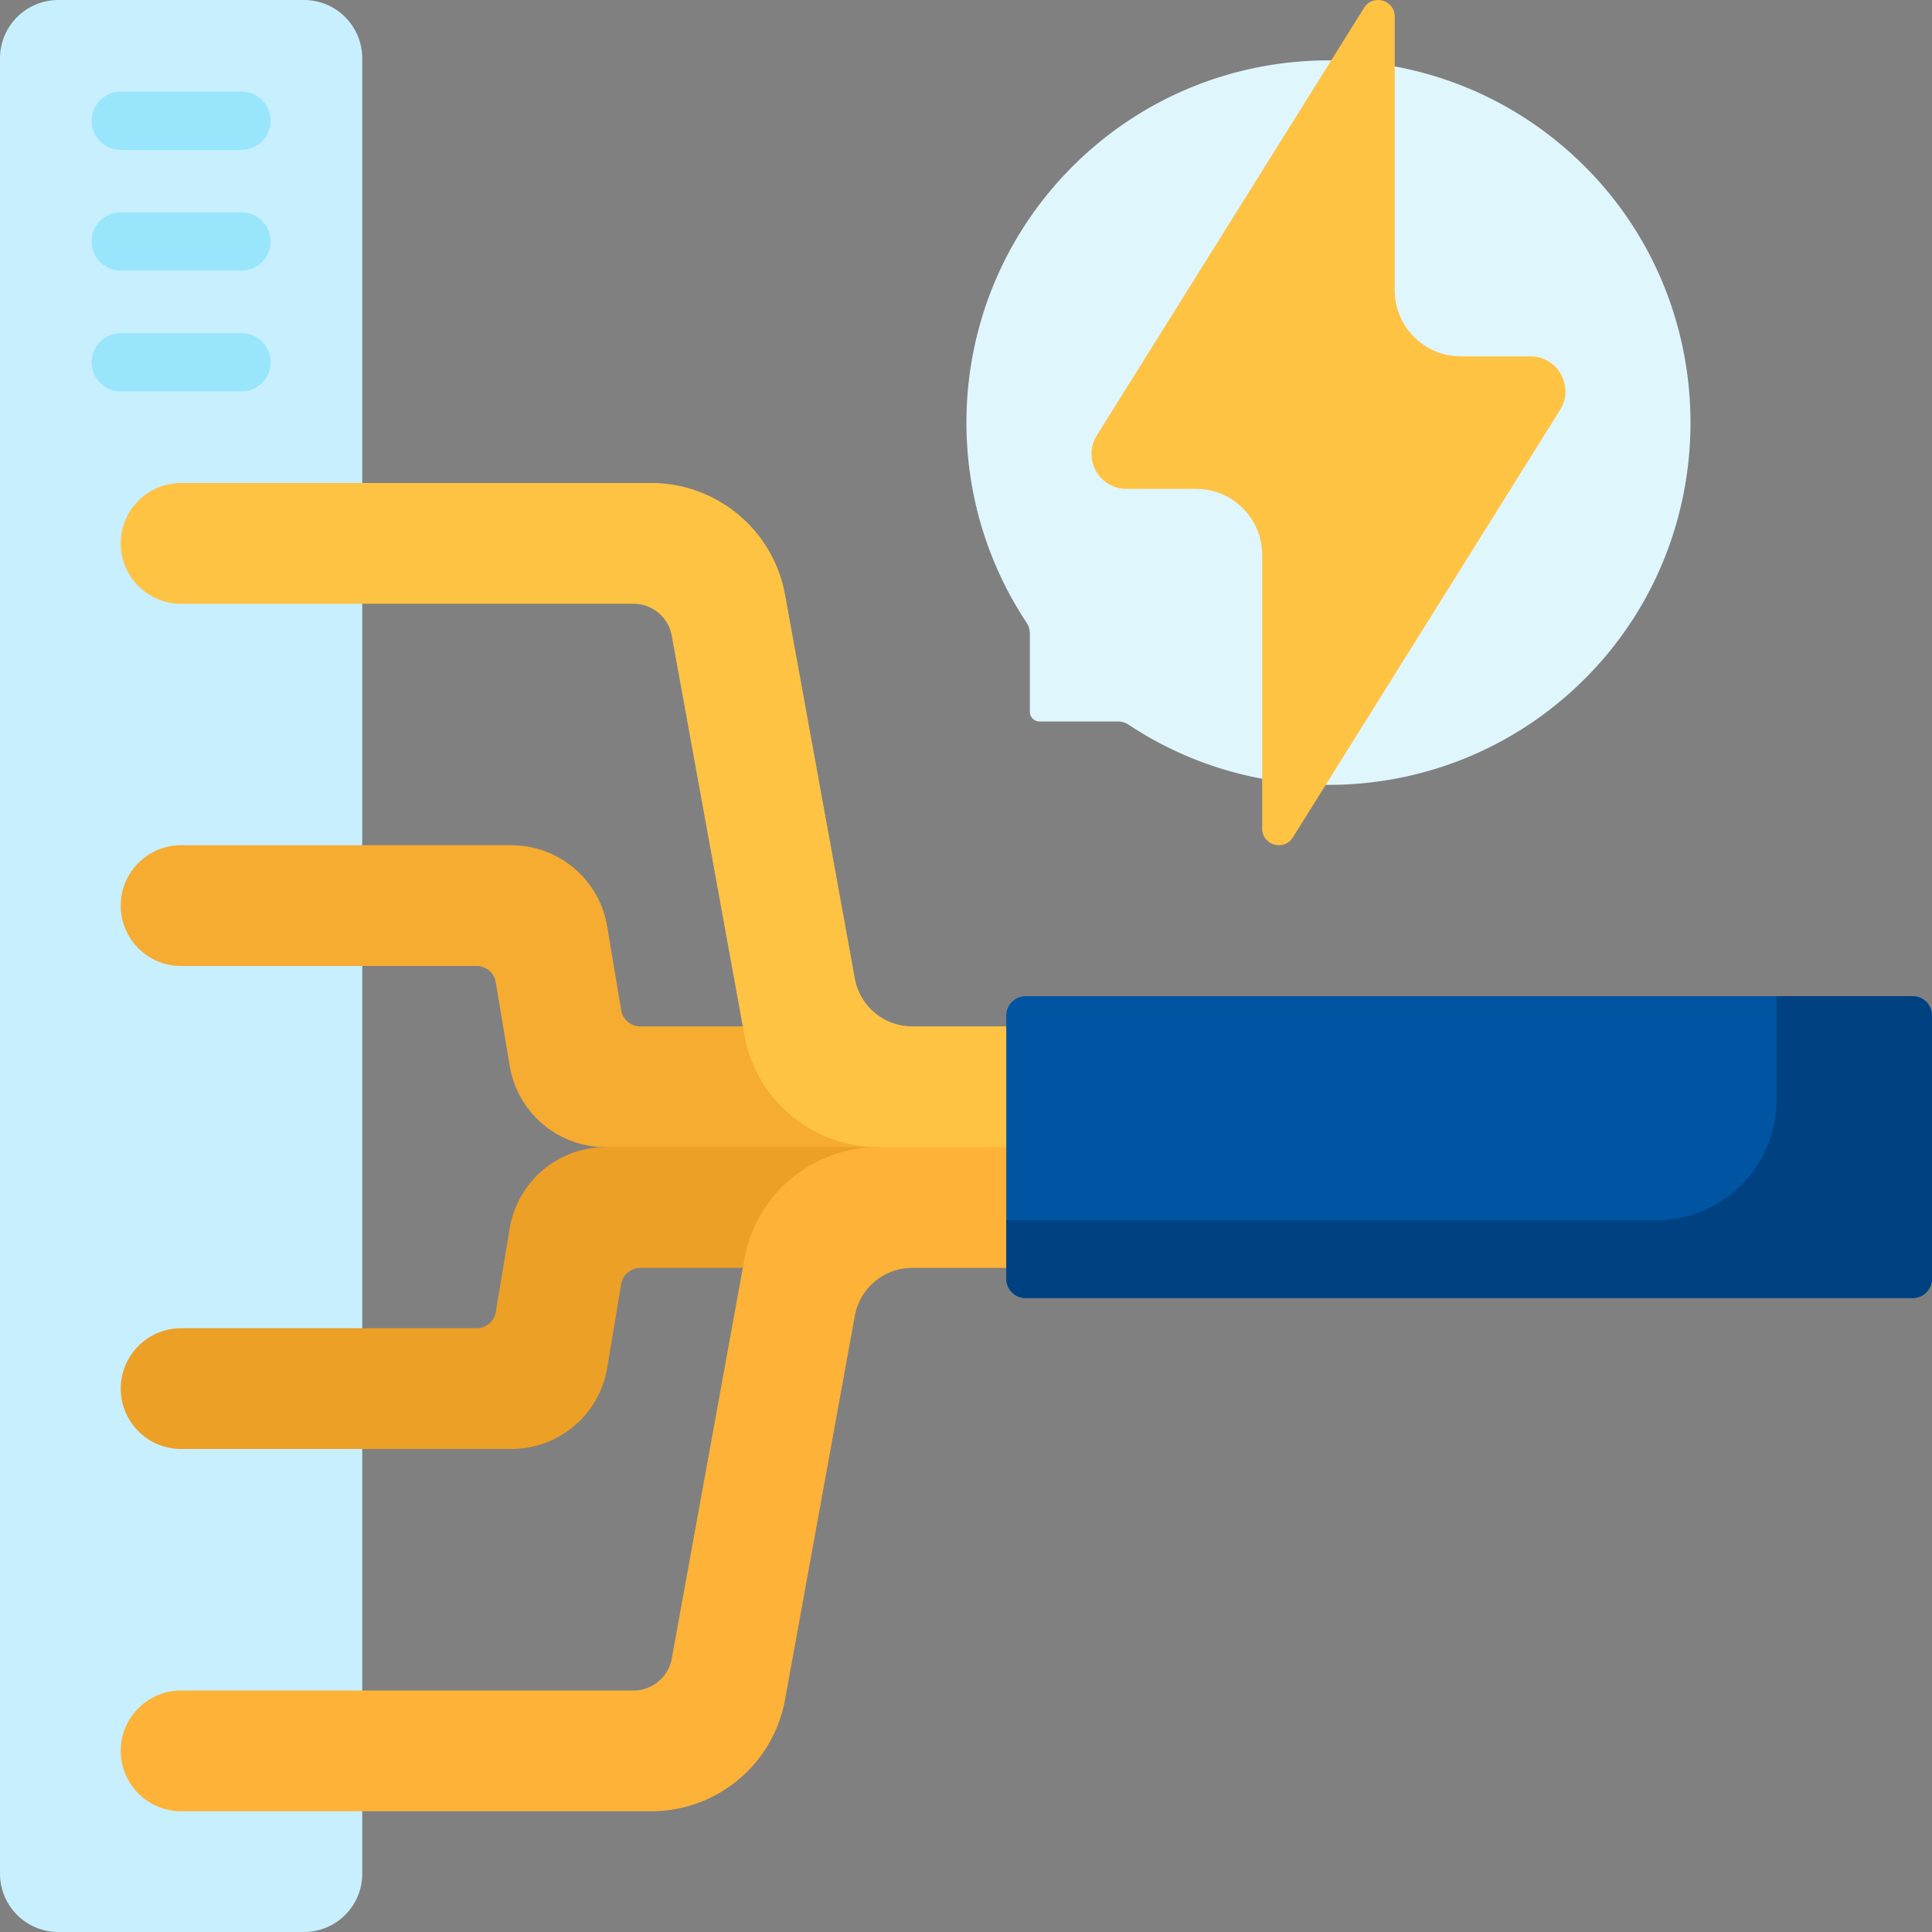 <svg xmlns="http://www.w3.org/2000/svg" xmlns:xlink="http://www.w3.org/1999/xlink" width="512" height="512" x="0" y="0" viewBox="0 0 512 512" style="enable-background:new 0 0 512 512" xml:space="preserve" class="hovered-paths"><rect x="0" y="0" width="512" height="512" fill="#808080" stroke="none"/>  <g>    <path fill="#C8EFFE" d="M80.547 512H15.453C6.918 512 0 505.082 0 496.547V15.453C0 6.918 6.918 0 15.453 0h65.095C89.082 0 96 6.918 96 15.453v481.095C96 505.082 89.082 512 80.547 512z" opacity="1" data-original="#c8effe"></path>    <path fill="#ECA026" d="m164.616 340.304-3.696 22.175C158.85 374.898 148.106 384 135.516 384H48c-8.837 0-16-7.163-16-16s7.163-16 16-16h78.303a5.15 5.15 0 0 0 5.081-4.304l3.696-22.175C137.15 313.102 147.894 304 160.484 304L192 288l40.758 16-35.924 32h-27.138a5.15 5.15 0 0 0-5.08 4.304z" opacity="1" data-original="#eca026"></path>    <path fill="#F6AB31" d="m164.616 267.696-3.696-22.175C158.85 233.102 148.106 224 135.516 224H48c-8.837 0-16 7.163-16 16s7.163 16 16 16h78.303a5.15 5.15 0 0 1 5.081 4.304l3.696 22.175C137.15 294.898 147.894 304 160.484 304h72.274l-35.924-32h-27.138a5.15 5.15 0 0 1-5.08-4.304z" opacity="1" data-original="#f6ab31"></path>    <path fill="#FEB237" d="M226.542 348.688 208.05 450.394C204.932 467.538 190 480 172.575 480H48c-8.837 0-16-7.163-16-16s7.163-16 16-16h119.887c4.979 0 9.245-3.561 10.136-8.459l19.261-105.935C200.401 316.462 215.333 304 232.758 304L288 288l-21.333 48h-24.922a15.452 15.452 0 0 0-15.203 12.688z" opacity="1" data-original="#feb237"></path>    <path fill="#FFC344" d="M226.542 259.312 208.05 157.606C204.932 140.462 190 128 172.575 128H48c-8.837 0-16 7.163-16 16s7.163 16 16 16h119.887c4.979 0 9.245 3.561 10.136 8.459l19.261 105.935C200.401 291.538 215.333 304 232.758 304h33.908L288 288l-21.333-16h-24.922a15.452 15.452 0 0 1-15.203-12.688z" opacity="1" data-original="#ffc344"></path>    <path fill="#0055A3" d="M506.849 344H271.818a5.15 5.15 0 0 1-5.151-5.151v-69.698a5.15 5.15 0 0 1 5.151-5.151h235.031a5.15 5.15 0 0 1 5.151 5.151v69.698a5.15 5.15 0 0 1-5.151 5.151z" opacity="1" data-original="#0055a3"></path>    <path fill="#004281" d="M506.849 264h-36.056v27.452c0 17.642-14.302 31.944-31.944 31.944H266.667v15.453a5.15 5.15 0 0 0 5.151 5.151h235.031a5.15 5.15 0 0 0 5.151-5.151v-69.698a5.15 5.15 0 0 0-5.151-5.151z" opacity="1" data-original="#004281"></path>    <path fill="#DFF6FD" d="M420.954 45.091C383.548 6.63 322.042 6.306 284.23 44.118c-32.854 32.854-36.917 83.596-12.189 120.874a5.19 5.19 0 0 1 .876 2.86v20.768a2.577 2.577 0 0 0 2.575 2.576h20.77c1.018 0 2.009.312 2.858.875 37.916 25.151 89.761 20.518 122.545-13.899 35.393-37.158 35.067-96.293-.711-133.081z" opacity="1" data-original="#dff6fd" class="hovered-path"></path>    <path fill="#FFC344" d="M361.491 2.074c2.341-3.746 8.126-2.087 8.126 2.33v72.521c0 9.672 7.841 17.513 17.513 17.513h18.442c7.282 0 11.722 8.01 7.862 14.186l-70.813 113.301c-2.341 3.746-8.126 2.087-8.126-2.33v-72.521c0-9.672-7.841-17.513-17.513-17.513H298.54c-7.282 0-11.722-8.01-7.862-14.186z" opacity="1" data-original="#ffc344"></path>    <g fill="#99E6FC">      <path d="M64 39.726H32a7.726 7.726 0 1 1 0-15.452h32a7.726 7.726 0 1 1 0 15.452zM64 71.726H32a7.726 7.726 0 1 1 0-15.452h32a7.726 7.726 0 1 1 0 15.452zM64 103.726H32a7.726 7.726 0 1 1 0-15.452h32a7.726 7.726 0 1 1 0 15.452z" fill="#99E6FC" opacity="1" data-original="#99e6fc"></path>    </g>  </g></svg>